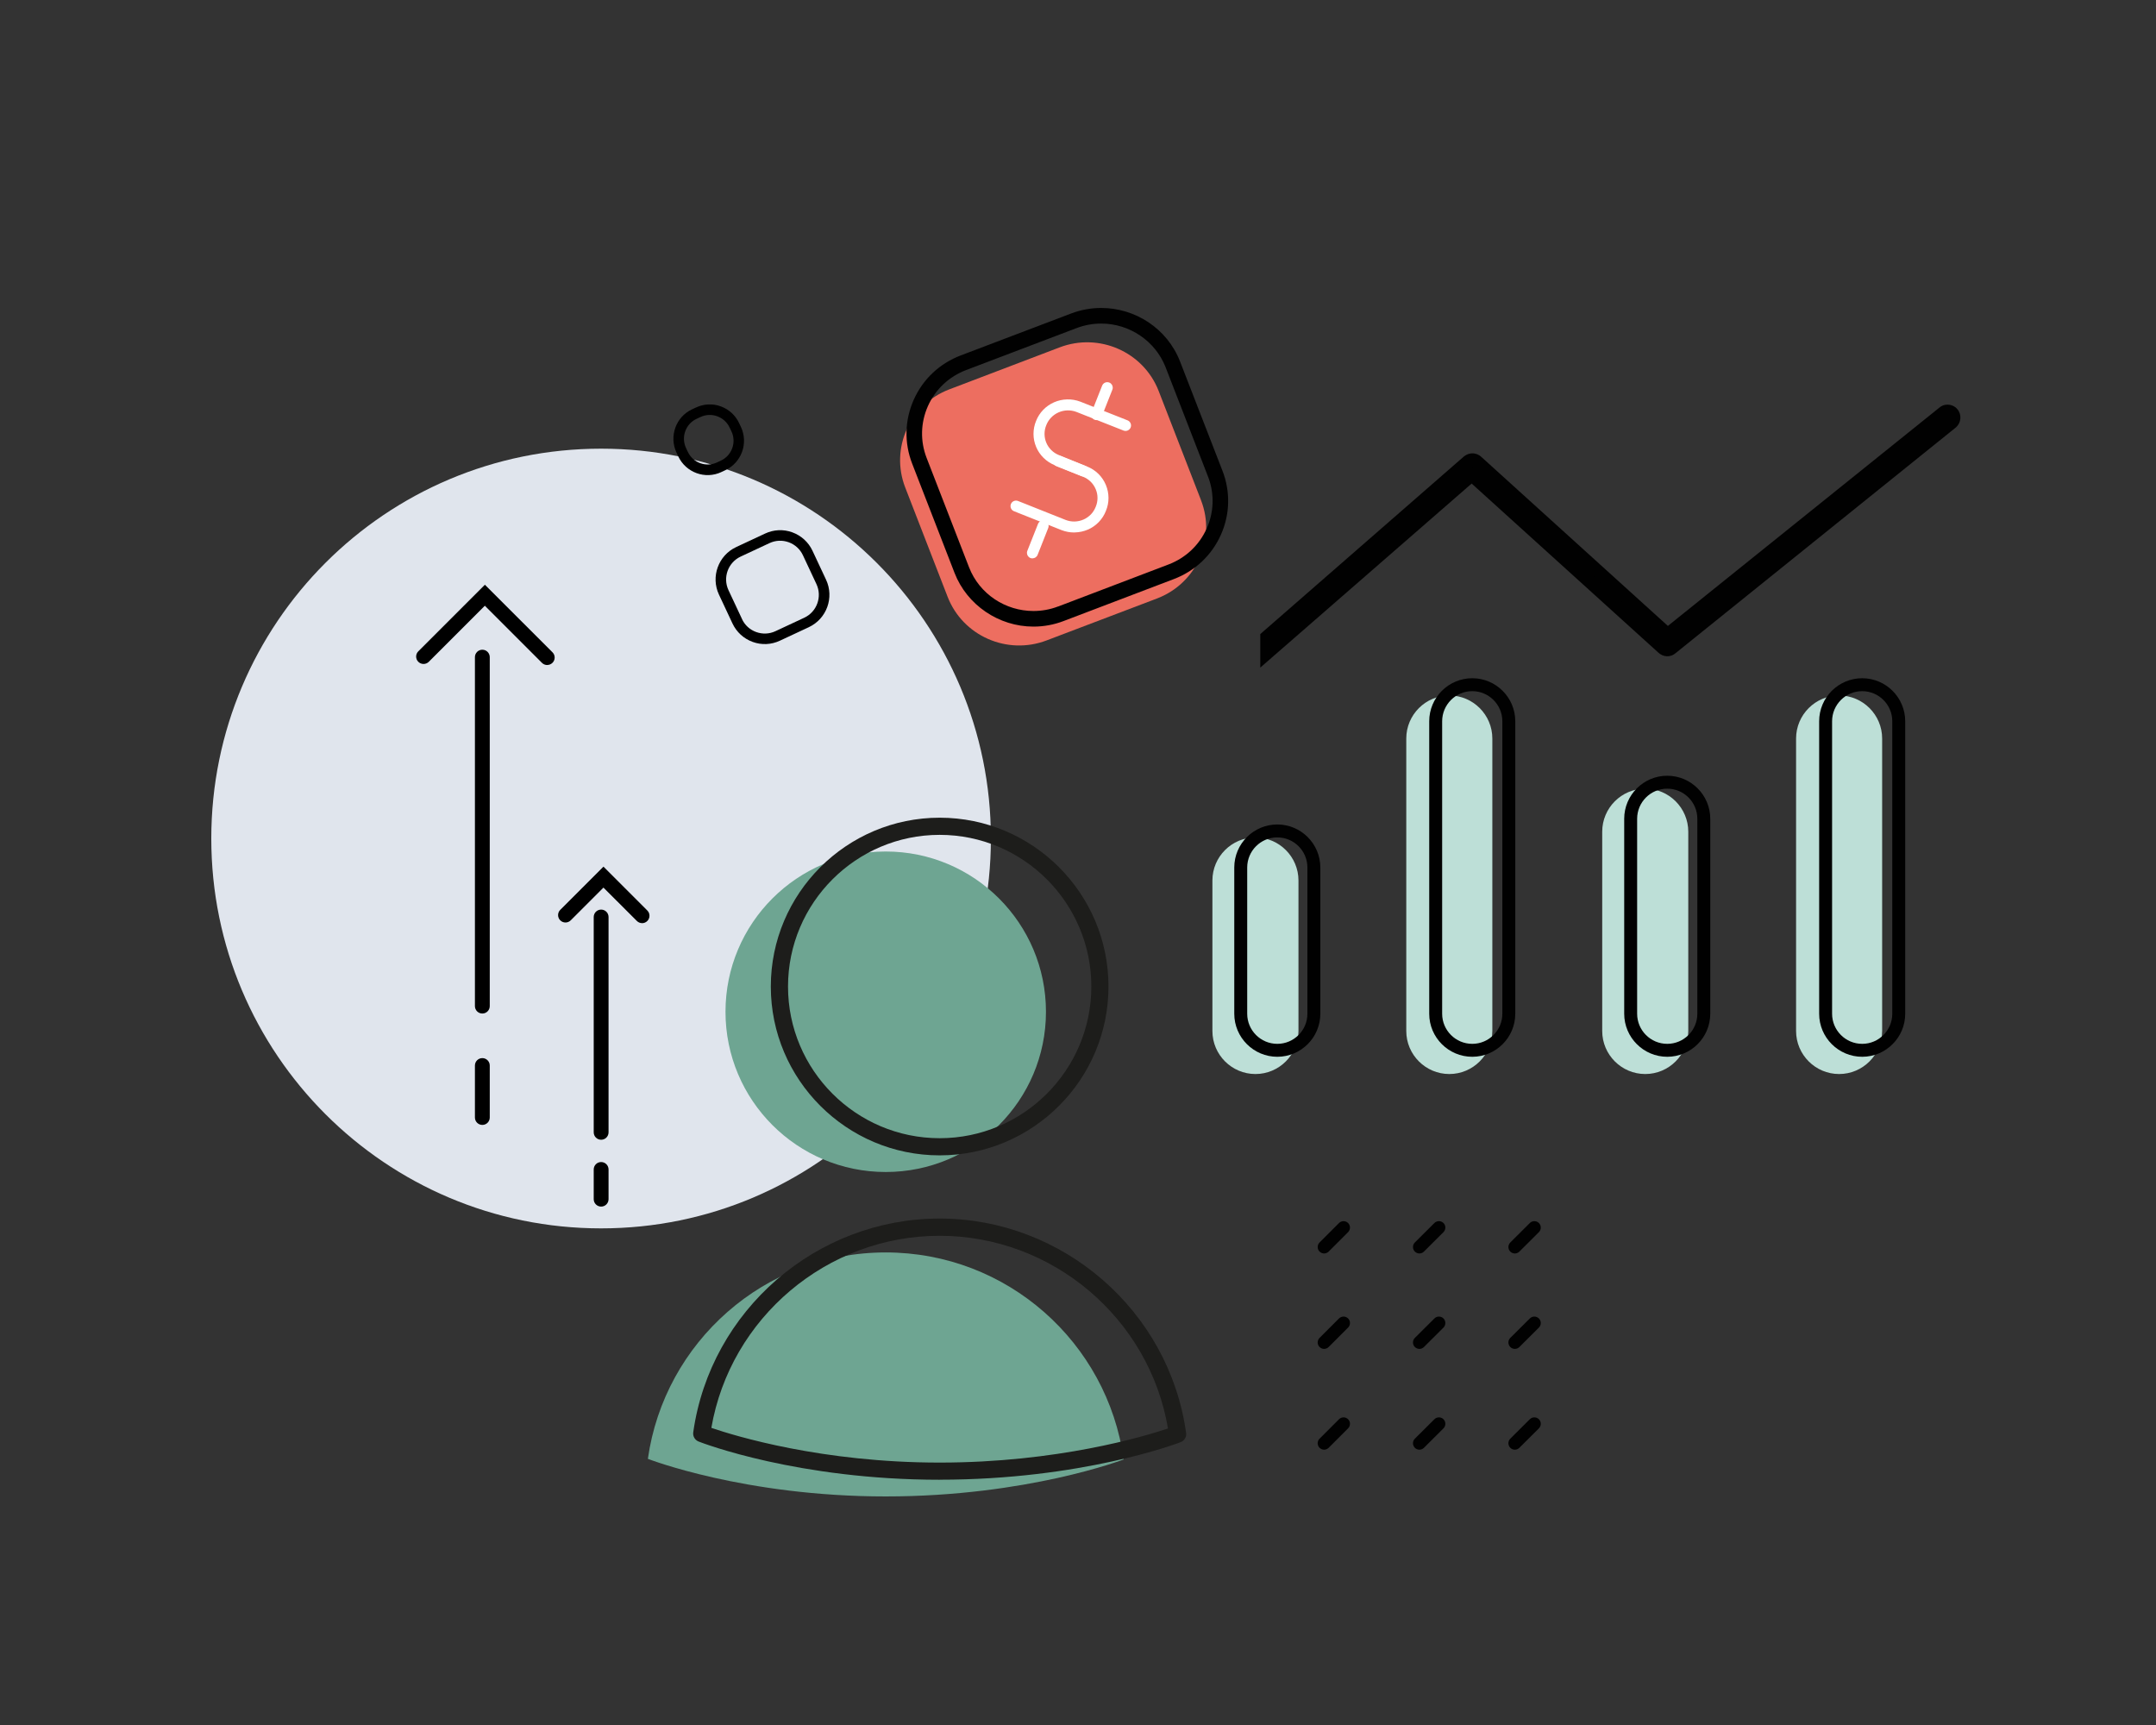 <?xml version="1.0" encoding="UTF-8"?>
<svg id="Ebene_1" data-name="Ebene 1" xmlns="http://www.w3.org/2000/svg" viewBox="0 0 500 400">
  <rect x="0" y="0" width="500" height="400" fill="#333333" stroke="none"/>
  <defs>
    <style>
      .cls-1 {
        fill: #010101;
      }

      .cls-2 {
        fill: #ed6e60;
      }

      .cls-3 {
        fill: #fff;
      }

      .cls-4 {
        fill: #bddfd7;
      }

      .cls-5 {
        fill: #e0e5ed;
      }

      .cls-6 {
        fill: #1d1d1b;
      }

      .cls-7 {
        fill: #6ea592;
      }
    </style>
  </defs>
  <path class="cls-5" d="m229.8,194.44c0,49.92-40.47,90.4-90.4,90.4s-90.4-40.47-90.4-90.4,40.47-90.4,90.4-90.4,90.4,40.47,90.4,90.4"/>
  <path d="m139.41,279.79c.95,0,1.72-.77,1.72-1.72v-6.89c0-.95-.77-1.72-1.72-1.72s-1.72.77-1.72,1.72v6.89c0,.95.77,1.72,1.72,1.72Z"/>
  <path d="m139.41,264.29c.95,0,1.72-.77,1.72-1.72v-49.93c0-.95-.77-1.72-1.72-1.72s-1.72.77-1.72,1.72v49.93c0,.95.77,1.72,1.72,1.72Z"/>
  <path d="m111.86,260.85c.95,0,1.72-.77,1.72-1.72v-12.05c0-.95-.77-1.72-1.72-1.72s-1.72.77-1.72,1.72v12.05c0,.95.77,1.72,1.72,1.72Z"/>
  <path d="m111.86,235.02c.95,0,1.72-.77,1.72-1.72v-80.92c0-.95-.77-1.72-1.72-1.72s-1.72.77-1.72,1.72v80.92c0,.95.77,1.72,1.72,1.72Z"/>
  <path d="m148.9,214.07c.44,0,.88-.17,1.22-.51.67-.67.67-1.76,0-2.43l-10.17-10.17-10.02,10.02c-.67.67-.67,1.76,0,2.43s1.76.67,2.43,0l7.59-7.59,7.74,7.73c.34.34.77.51,1.22.51Z"/>
  <path d="m126.91,154.2c.44,0,.88-.17,1.22-.51.67-.67.67-1.76,0-2.43l-15.68-15.67-15.44,15.44c-.67.67-.67,1.76,0,2.43s1.76.67,2.43,0l13-13,13.24,13.24c.34.34.77.51,1.22.51Z"/>
  <g>
    <path class="cls-1" d="m307.08,290.66c-.38,0-.76-.15-1.06-.44-.58-.58-.58-1.53,0-2.11l4.51-4.51c.58-.58,1.53-.58,2.11,0s.58,1.53,0,2.11l-4.51,4.51c-.29.29-.67.44-1.06.44Z"/>
    <path class="cls-1" d="m329.18,290.66c-.38,0-.77-.15-1.06-.44-.58-.58-.58-1.53,0-2.11l4.53-4.51c.58-.58,1.53-.58,2.11,0s.58,1.53,0,2.11l-4.53,4.51c-.29.29-.67.44-1.05.44Z"/>
    <path class="cls-1" d="m351.31,290.66c-.38,0-.77-.15-1.06-.44-.58-.58-.58-1.53,0-2.11l4.53-4.51c.58-.58,1.53-.58,2.11,0s.58,1.53,0,2.11l-4.53,4.51c-.29.29-.67.44-1.05.44Z"/>
    <path class="cls-1" d="m307.08,312.79c-.38,0-.76-.15-1.06-.44-.58-.58-.58-1.53,0-2.11l4.51-4.51c.58-.58,1.53-.58,2.11,0s.58,1.53,0,2.11l-4.51,4.51c-.29.29-.67.44-1.06.44Z"/>
    <path class="cls-1" d="m329.18,312.79c-.38,0-.77-.15-1.06-.44-.58-.58-.58-1.53,0-2.11l4.53-4.51c.58-.58,1.53-.58,2.11,0s.58,1.53,0,2.11l-4.53,4.51c-.29.29-.67.44-1.05.44Z"/>
    <path class="cls-1" d="m351.31,312.79c-.38,0-.77-.15-1.06-.44-.58-.58-.58-1.53,0-2.11l4.53-4.51c.58-.58,1.53-.58,2.11,0s.58,1.53,0,2.11l-4.53,4.51c-.29.29-.67.44-1.05.44Z"/>
    <path class="cls-1" d="m307.08,336.16c-.38,0-.76-.15-1.06-.44-.58-.58-.58-1.53,0-2.11l4.51-4.51c.58-.58,1.53-.58,2.11,0s.58,1.53,0,2.11l-4.51,4.51c-.29.29-.67.44-1.06.44Z"/>
    <path class="cls-1" d="m329.18,336.16c-.38,0-.77-.15-1.06-.44-.58-.58-.58-1.53,0-2.11l4.53-4.51c.58-.58,1.53-.58,2.11,0s.58,1.53,0,2.11l-4.53,4.51c-.29.29-.67.44-1.05.44Z"/>
    <path class="cls-1" d="m351.31,336.16c-.38,0-.77-.15-1.06-.44-.58-.58-.58-1.53,0-2.11l4.53-4.51c.58-.58,1.53-.58,2.11,0s.58,1.53,0,2.11l-4.53,4.51c-.29.29-.67.44-1.05.44Z"/>
  </g>
  <path class="cls-7" d="m205.41,271.77c-20.53,0-37.16-16.63-37.16-37.16s16.64-37.16,37.16-37.16,37.16,16.64,37.16,37.16-16.64,37.16-37.16,37.16Z"/>
  <path class="cls-7" d="m150.25,338.28c3.82-27.05,27.06-47.86,55.16-47.86h0c28.15,0,51.43,20.88,55.18,48,0,0-22.34,8.58-55.19,8.58s-55.16-8.72-55.16-8.72Z"/>
  <path class="cls-6" d="m217.92,267.91c-21.59,0-39.16-17.56-39.16-39.15s17.57-39.15,39.16-39.15,39.15,17.56,39.15,39.15-17.56,39.15-39.15,39.15Zm0-74.32c-19.39,0-35.17,15.78-35.17,35.17s15.78,35.17,35.17,35.17,35.17-15.78,35.17-35.17-15.78-35.17-35.17-35.17Z"/>
  <path class="cls-6" d="m217.91,343.13c-32.84,0-54.96-8.49-55.89-8.86-.86-.34-1.38-1.22-1.25-2.14,3.99-28.26,28.55-49.57,57.14-49.57s53.23,21.38,57.16,49.72c.13.92-.4,1.8-1.26,2.13-.93.36-23.06,8.71-55.9,8.71Zm-52.94-12.03c5.5,1.88,25.64,8.05,52.94,8.05s47.45-6.06,52.96-7.91c-4.34-25.58-26.83-44.68-52.96-44.68s-48.54,19.04-52.94,44.54Z"/>
  <path d="m167.3,109.45l.91-.42c3.76-1.76,5.38-6.25,3.63-10.01l-.43-.9c-.85-1.82-2.36-3.2-4.25-3.89s-3.93-.59-5.75.26l-.91.42h0c-1.88.88-3.23,2.44-3.88,4.26s-.62,3.88.26,5.76l.42.9c1.76,3.76,6.25,5.39,10,3.63Zm-7.79-4.67l-.42-.9c-1.18-2.54-.09-5.58,2.45-6.76l.91-.42c2.54-1.19,5.57-.09,6.76,2.45l.43.9c1.19,2.54.09,5.57-2.45,6.76l-.91.42c-2.54,1.19-5.57.09-6.76-2.45Z"/>
  <path d="m180.88,148.56l6.7-3.13c4.14-1.94,5.93-6.88,3.99-11.01l-3.14-6.7c-.94-2-2.6-3.52-4.68-4.28s-4.33-.65-6.33.29l-6.7,3.13c-2.07.97-3.55,2.69-4.27,4.68-.72,1.99-.69,4.26.28,6.33l3.14,6.7c.94,2,2.6,3.52,4.68,4.28s4.33.65,6.33-.29Zm-8.8-5.02l-3.14-6.7c-1.36-2.92-.1-6.4,2.81-7.77l6.7-3.13c1.41-.66,3-.73,4.46-.2s2.64,1.6,3.3,3.02l3.14,6.7c1.36,2.91.1,6.4-2.81,7.77l-6.7,3.13c-1.41.66-3,.73-4.47.2s-2.64-1.6-3.3-3.02Z"/>
  <g>
    <path class="cls-2" d="m278.54,116.01l-9.83-25.34c-3.52-9.08-13.81-13.61-22.97-10.12l-25.59,9.74c-9.17,3.49-13.74,13.67-10.22,22.75l9.83,25.34c3.52,9.08,13.81,13.61,22.97,10.12l25.59-9.72c9.17-3.49,13.74-13.67,10.22-22.75h0Z"/>
    <path class="cls-1" d="m283.15,123.98c2.1-4.72,2.23-9.98.36-14.8l-9.83-25.32c-2.99-7.71-10.43-12.45-18.3-12.45-2.33,0-4.69.41-6.99,1.29l-25.59,9.72c-4.91,1.87-8.78,5.52-10.9,10.29-2.1,4.72-2.23,9.98-.36,14.8l9.83,25.34c2.89,7.44,10.24,12.45,18.3,12.45,2.39,0,4.74-.43,6.99-1.29l25.59-9.74c4.91-1.87,8.78-5.52,10.9-10.29Zm-37.77,16.65c-1.88.72-3.81,1.05-5.72,1.05-6.42,0-12.49-3.86-14.93-10.14l-9.83-25.34c-1.52-3.91-1.41-8.19.29-12.02,1.73-3.88,4.88-6.86,8.89-8.38l25.59-9.72c1.84-.7,3.76-1.05,5.72-1.05,6.58,0,12.58,4.08,14.93,10.14l9.96,25.67c1.38,3.82,1.23,7.97-.42,11.68-1.73,3.88-4.88,6.86-8.89,8.38l-25.58,9.74Z"/>
    <path class="cls-3" d="m251.2,110.47c-.16,0-.32-.03-.48-.1l-6.12-2.5c-.95-.38-1.85-.97-2.58-1.69-.76-.75-1.34-1.61-1.73-2.55-.4-.95-.61-1.96-.61-3.01s.2-2.07.6-3.02c.76-1.92,2.24-3.47,4.18-4.32,1.89-.83,4.1-.89,6.06-.15l10.97,4.34c.65.26.98,1,.72,1.65-.26.65-1,.98-1.65.72l-10.95-4.33c-1.32-.5-2.82-.46-4.11.11-1.32.58-2.33,1.63-2.85,2.95-.28.67-.41,1.35-.41,2.06s.14,1.38.41,2.03c.26.63.66,1.22,1.17,1.72.49.49,1.09.88,1.74,1.14l6.13,2.5c.65.27.96,1.01.7,1.66-.2.49-.68.79-1.18.79Z"/>
    <path class="cls-3" d="m249.06,123.47c-.95,0-1.91-.18-2.84-.53l-11.07-4.4c-.65-.26-.97-1-.71-1.66.26-.65,1-.97,1.66-.71l11.05,4.4c.67.26,1.36.37,2.06.36.72-.02,1.42-.17,2.07-.46.63-.27,1.21-.68,1.72-1.2.48-.5.85-1.1,1.11-1.75.55-1.32.55-2.79,0-4.08-.55-1.32-1.59-2.34-2.91-2.88l-6.18-2.44c-.65-.26-.98-1-.72-1.65.26-.66,1-.98,1.65-.72l6.19,2.44c1.97.79,3.5,2.3,4.32,4.25.81,1.92.82,4.12.01,6.03-.36.94-.92,1.81-1.63,2.56-.75.77-1.6,1.37-2.54,1.77-.95.41-1.96.63-3.01.66-.07,0-.14,0-.22,0Z"/>
    <path class="cls-3" d="m254.32,97.42c-.16,0-.31-.03-.47-.09-.5-.2-.81-.68-.81-1.19,0-.16.03-.31.09-.47l1.23-3.12s0,0,0,0l1.24-3.13c.26-.65,1-.97,1.66-.71.5.2.8.68.8,1.18,0,.16-.03.32-.09.47l-2.47,6.25c-.2.5-.68.81-1.19.81Z"/>
    <path class="cls-3" d="m239.43,129.48c-.16,0-.32-.03-.47-.09-.5-.2-.8-.68-.8-1.19,0-.16.03-.32.09-.47l2.48-6.25c.26-.65,1-.98,1.65-.72.5.2.81.68.81,1.19,0,.16-.03.31-.09.47l-1.23,3.12h0s-1.24,3.13-1.24,3.13c-.2.5-.68.8-1.18.8Z"/>
  </g>
  <path class="cls-4" d="m301.13,204.17c0-5.5-4.48-9.98-9.98-9.98s-9.98,4.48-9.98,9.98v34.9c0,5.5,4.48,9.98,9.98,9.98s9.98-4.48,9.98-9.98v-34.9Z"/>
  <path class="cls-4" d="m346.09,171.25c0-5.5-4.48-9.98-9.98-9.98s-9.98,4.48-9.98,9.98v67.82c0,5.5,4.48,9.98,9.98,9.98s9.98-4.48,9.98-9.98v-67.82Z"/>
  <path class="cls-4" d="m436.49,171.25c0-5.5-4.48-9.98-9.98-9.98s-9.98,4.48-9.98,9.98v67.82c0,5.5,4.48,9.98,9.98,9.98s9.98-4.48,9.98-9.98v-67.82Z"/>
  <path class="cls-4" d="m391.53,192.86c0-5.5-4.48-9.98-9.98-9.98s-9.98,4.48-9.98,9.98v46.21c0,5.5,4.48,9.98,9.98,9.98s9.98-4.48,9.98-9.98v-46.21Z"/>
  <path class="cls-1" d="m306.2,201.16c0-5.5-4.48-9.98-9.98-9.98s-9.98,4.48-9.98,9.98v33.91c0,5.5,4.48,9.98,9.98,9.98s9.98-4.48,9.98-9.98v-33.91Zm-3,33.91c0,3.85-3.13,6.98-6.98,6.98s-6.98-3.13-6.98-6.98v-33.91c0-3.85,3.13-6.98,6.98-6.98s6.98,3.13,6.98,6.98v33.91Z"/>
  <path class="cls-1" d="m351.41,167.25c0-5.5-4.48-9.98-9.98-9.98s-9.98,4.48-9.98,9.98v67.82c0,5.5,4.48,9.98,9.98,9.98s9.98-4.48,9.98-9.98v-67.82Zm-3,67.82c0,3.85-3.13,6.98-6.98,6.98s-6.98-3.13-6.98-6.98v-67.82c0-3.85,3.13-6.98,6.98-6.98s6.98,3.13,6.98,6.98v67.82Z"/>
  <path class="cls-1" d="m396.63,189.86c0-5.5-4.48-9.98-9.98-9.98s-9.98,4.48-9.98,9.98v45.21c0,5.5,4.48,9.98,9.98,9.98s9.98-4.48,9.98-9.98v-45.21Zm-3,45.21c0,3.85-3.13,6.98-6.98,6.98s-6.98-3.13-6.98-6.98v-45.21c0-3.85,3.13-6.98,6.98-6.98s6.98,3.13,6.98,6.98v45.21Z"/>
  <path class="cls-1" d="m441.84,167.25c0-5.5-4.48-9.98-9.98-9.98s-9.98,4.48-9.98,9.98v67.82c0,5.5,4.48,9.98,9.98,9.98s9.98-4.48,9.98-9.98v-67.82Zm-3,67.82c0,3.85-3.13,6.98-6.98,6.98s-6.98-3.13-6.98-6.98v-67.82c0-3.85,3.13-6.98,6.98-6.98s6.98,3.13,6.98,6.98v67.82Z"/>
  <g>
    <path class="cls-1" d="m452.77,95.85l-.17-.19c-.56-.44-1.38-.44-1.92.03l-63.95,51.42-44.22-40.06c-.29-.28-.67-.43-1.06-.43-.33,0-.66.11-.94.32l-46.76,40.78v3.8l47.53-41.38,44.28,40.09c.57.57,1.45.6,2.04.08l65-52.33c.62-.54.69-1.51.16-2.12Z"/>
    <path class="cls-1" d="m292.27,154.8v-7.76l.51-.45,46.76-40.78c1.28-1.01,2.97-.86,4.02.16l43.24,39.17,62.96-50.62c1.02-.9,2.63-.94,3.78-.04l.37.38c.52.59.78,1.38.72,2.18-.06.8-.42,1.52-1.01,2.05l-65.05,52.38c-1.15,1.01-2.9.94-4.04-.19l-43.24-39.15-49.01,42.67Zm94.33-5.7l.08.05,44.18-35.57-44.19,35.5-45.16-40.92-.09.08,45.16,40.89.02-.02Z"/>
  </g>
</svg>